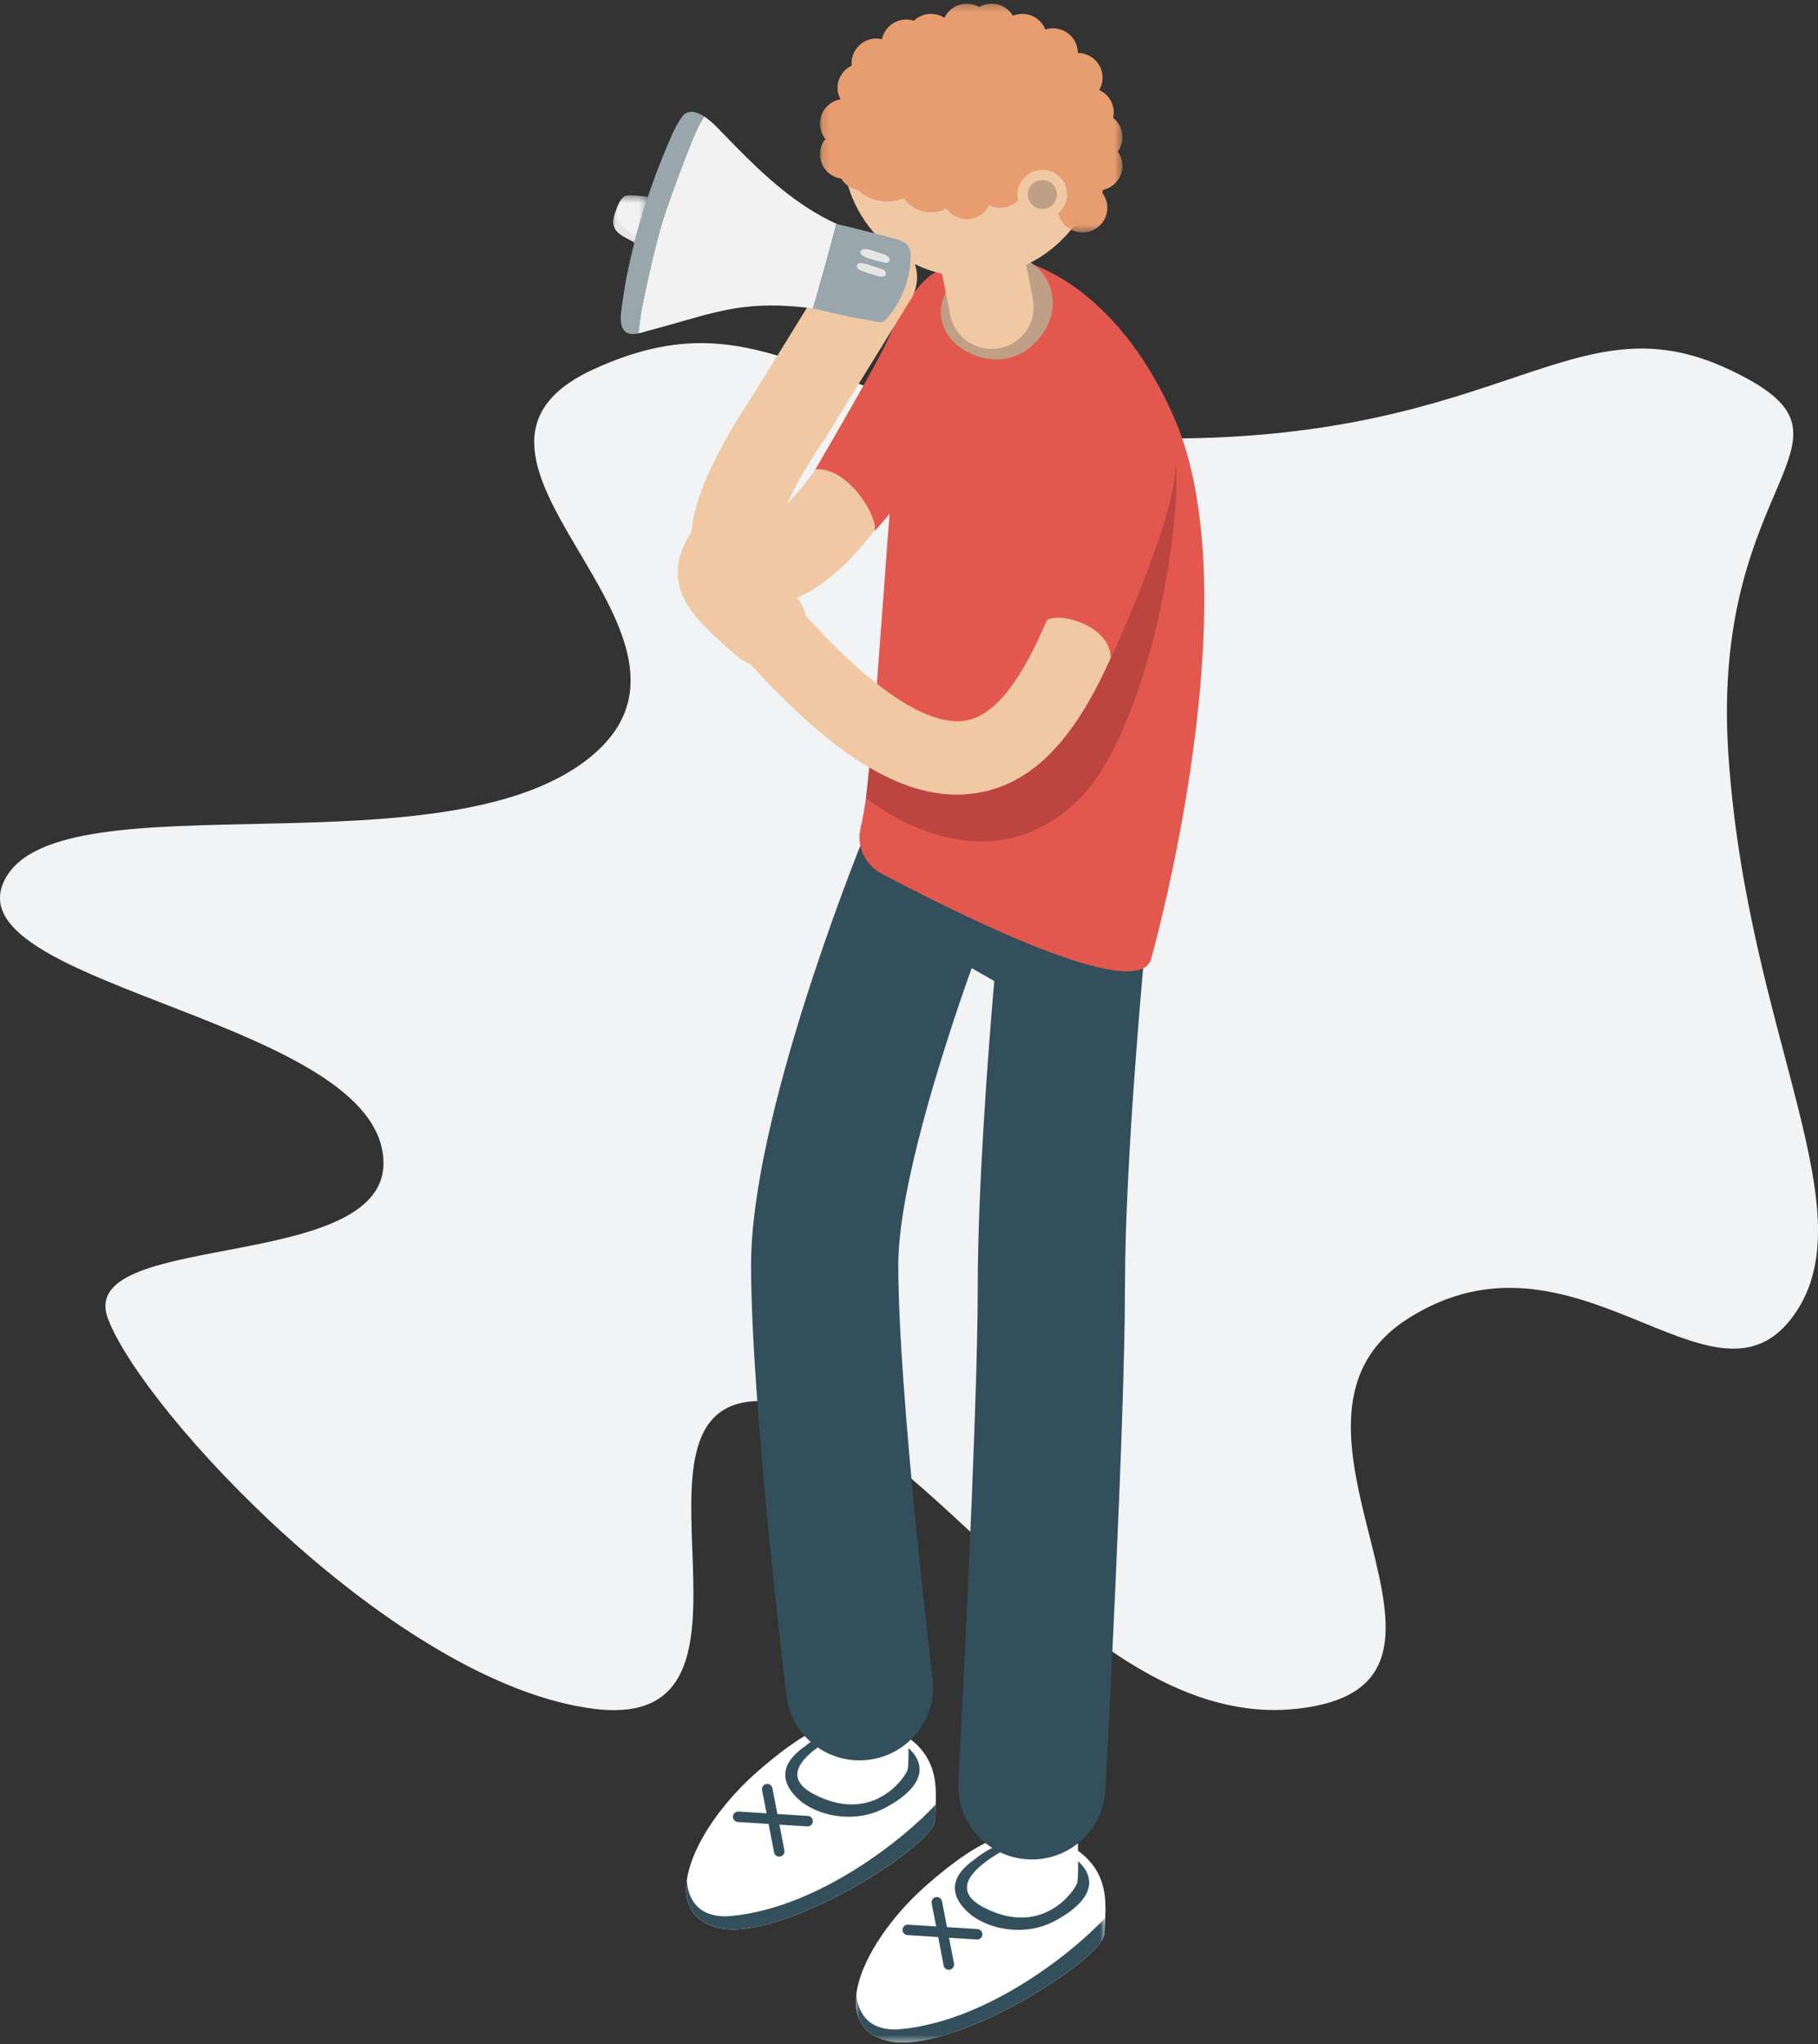 <?xml version="1.0" encoding="UTF-8"?>
<svg width="249px" height="280px" viewBox="0 0 249 280" version="1.1" xmlns="http://www.w3.org/2000/svg" xmlns:xlink="http://www.w3.org/1999/xlink">
    <rect x="0" y="0" width="249" height="280" fill="#333333" stroke="none"/>
    <!-- Generator: sketchtool 51.1 (57501) - http://www.bohemiancoding.com/sketch -->
    <title>BCE85F87-6D5F-412E-BE05-57B003ABB75F</title>
    <desc>Created with sketchtool.</desc>
    <defs>
        <polygon id="path-1" points="0.132 0.228 41.564 0.228 41.564 31.572 0.132 31.572"></polygon>
        <polygon id="path-3" points="0.013 0.417 34.178 0.417 34.178 17.531 0.013 17.531"></polygon>
        <polygon id="path-5" points="0 0.441 4.738 0.441 4.738 6.918 0 6.918"></polygon>
        <polygon id="path-7" points="0 0.122 3.108 0.122 3.108 4.414 0 4.414"></polygon>
    </defs>
    <g id="Page-1" stroke="none" stroke-width="1" fill="none" fill-rule="evenodd">
        <g id="Homepage" transform="translate(-276, -3126)">
            <g id="Group-24" transform="translate(276, 3126)">
                <path d="M0.733,120.341 C8.409,106.131 61.827,120.18 81.336,103.291 C100.845,86.403 55.542,62.368 81.336,50.563 C107.129,38.759 113.693,60.065 159.978,60.065 C206.264,60.065 215.494,40.649 236.722,50.563 C257.95,60.478 234.161,64.575 236.722,103.291 C239.284,142.008 256.352,166.36 245.328,180.638 C234.304,194.917 215.573,166.081 192.806,180.638 C170.04,195.196 207.492,230.837 177.587,234.062 C147.682,237.287 125.458,191.907 104.112,191.907 C82.765,191.907 108.47,237.485 81.336,234.062 C54.202,230.639 19.598,193.356 14.792,180.638 C9.986,167.921 56.438,175.049 52.258,157.12 C48.078,139.191 -6.943,134.551 0.733,120.341 Z" id="Path-3" fill="#F2F3F5" fill-rule="nonzero"></path>
                <g id="Group-8" transform="translate(84, 0)">
                    <g id="Group-76">
                        <path d="M39.242,237.25 C45.219,240.685 44.145,245.739 44.05,249.324 C43.955,252.909 22.827,266.208 14.301,264.039 C5.774,261.87 11.079,250.173 19.89,242.532 C28.702,234.892 33.511,233.956 39.242,237.25" id="Fill-1" fill="#FFFFFF"></path>
                        <path d="M38.744,238.235 C43.071,240.722 43.474,244.352 37.118,247.686 C32.964,249.864 27.727,248.743 25.209,246.305 C21.167,242.39 25.705,239.646 26.372,239.105 C28.303,237.542 32.746,234.788 38.744,238.235" id="Fill-3" fill="#334F5C"></path>
                        <path d="M40.331,232.881 C40.482,239.565 40.451,241.485 40.331,242.321 C40.211,243.158 35.743,250.037 27.528,245.787 C19.313,241.536 35.569,235.452 35.569,235.452 L40.331,232.881 Z" id="Fill-5" fill="#FFFFFF"></path>
                        <path d="M16.205,262.437 C28.28,261.279 40.161,251.559 44.154,247.162 C44.12,247.922 44.068,248.649 44.05,249.324 C43.955,252.909 22.827,266.208 14.301,264.039 C10.807,263.15 9.638,260.661 10.078,257.509 C10.078,257.794 10.116,263.021 16.205,262.437" id="Fill-7" fill="#334F5C"></path>
                        <path d="M22.726,254.311 C22.387,254.311 22.086,254.072 22.019,253.729 L20.379,245.205 C20.304,244.815 20.56,244.44 20.951,244.366 C21.343,244.29 21.718,244.546 21.793,244.935 L23.434,253.459 C23.509,253.848 23.253,254.224 22.862,254.299 C22.816,254.307 22.77,254.311 22.726,254.311" id="Fill-9" fill="#334F5C"></path>
                        <path d="M26.608,250.169 C26.593,250.169 26.577,250.168 26.562,250.167 L17.057,249.565 C16.66,249.54 16.358,249.199 16.384,248.804 C16.409,248.409 16.751,248.112 17.148,248.134 L26.653,248.736 C27.05,248.761 27.352,249.102 27.326,249.497 C27.302,249.877 26.985,250.169 26.608,250.169" id="Fill-11" fill="#334F5C"></path>
                        <path d="M62.471,252.746 C68.448,256.181 67.373,261.235 67.279,264.819 C67.184,268.404 46.056,281.704 37.529,279.534 C29.002,277.364 34.308,265.668 43.119,258.027 C51.93,250.387 56.74,249.451 62.471,252.746" id="Fill-13" fill="#FFFFFF"></path>
                        <path d="M61.973,253.731 C66.299,256.217 66.702,259.848 60.347,263.181 C56.193,265.359 50.956,264.239 48.438,261.8 C44.396,257.885 48.934,255.141 49.6,254.601 C51.531,253.037 55.975,250.283 61.973,253.731" id="Fill-15" fill="#334F5C"></path>
                        <path d="M63.559,248.376 C63.71,255.061 63.679,256.98 63.559,257.817 C63.44,258.653 58.971,265.533 50.756,261.282 C42.542,257.032 58.798,250.947 58.798,250.947 L63.559,248.376 Z" id="Fill-17" fill="#FFFFFF"></path>
                        <path d="M20.02,82.987 C16.302,82.987 13.29,81.321 11.75,78.41 C9.703,74.54 10.538,69.459 14.456,61.937 C16.74,57.553 19.319,53.838 19.428,53.682 C21.241,51.078 24.832,50.432 27.445,52.237 C30.06,54.042 30.71,57.616 28.896,60.219 C26.918,63.067 25.062,66.314 23.808,68.982 C25.009,67.795 26.496,66.05 28.273,63.488 C32.077,58.003 35.48,51.269 37.732,46.813 C38.295,45.699 38.79,44.721 39.207,43.926 C40.679,41.118 44.158,40.028 46.98,41.494 C49.801,42.959 50.895,46.423 49.423,49.232 C49.027,49.986 48.56,50.914 48.026,51.969 C40.456,66.946 31.431,82.93 20.083,82.987 L20.02,82.987 Z" id="Fill-19" fill="#F0C9A4"></path>
                        <path d="M57.342,254.699 C57.161,254.699 56.979,254.694 56.796,254.684 C51.235,254.389 46.969,249.662 47.265,244.126 C47.291,243.631 49.916,194.392 49.916,176.325 C49.916,162.713 51.341,144.09 52.173,134.38 L49.082,132.604 C44.588,145.246 39.033,163.224 39.033,173.25 C39.033,190.986 43.684,229.497 43.731,229.883 C44.399,235.387 40.459,240.389 34.931,241.054 C29.405,241.714 24.38,237.797 23.712,232.293 C23.514,230.664 18.869,192.182 18.869,173.25 C18.869,153.331 32.874,118.177 34.47,114.235 C35.562,111.539 37.774,109.446 40.535,108.499 C43.296,107.551 46.334,107.842 48.862,109.296 L67.831,120.199 C71.251,122.165 73.204,125.939 72.826,129.853 C72.798,130.137 70.081,158.483 70.081,176.325 C70.081,194.924 67.51,243.151 67.4,245.195 C67.114,250.548 62.664,254.699 57.342,254.699" id="Fill-21" fill="#334F5C"></path>
                        <path d="M76.888,57.384 C86.731,80.146 75.84,123.433 73.675,131.321 C71.933,137.663 46.565,124.882 36.695,119.632 C34.448,118.436 33.29,115.891 33.87,113.42 C35.173,107.87 35.773,97.705 36.989,81.737 C37.626,73.372 39.253,47.693 42.174,40.225 C45.908,30.68 66.293,32.883 76.888,57.384" id="Fill-23" fill="#E3584E"></path>
                        <path d="M77.021,63.062 C77.923,73.347 72.896,100.186 63.992,109.269 C55.087,118.351 43.653,116.035 34.602,109.358 L35.528,100.735 L55.9,100.735 L68.186,82.071 L77.021,63.062 Z" id="Fill-25" fill="#BC4542"></path>
                        <path d="M47.054,108.843 C38.683,108.843 29.384,102.836 18.129,90.243 C16.278,88.172 16.464,84.999 18.544,83.157 C20.624,81.314 23.811,81.499 25.661,83.57 C37.986,97.359 44.855,99.39 48.452,98.666 C55.595,97.227 60.501,82.871 64.828,70.205 C65.517,68.187 66.206,66.171 66.907,64.189 C67.83,61.574 70.707,60.201 73.335,61.12 C75.961,62.04 77.341,64.906 76.417,67.52 C75.729,69.47 75.051,71.453 74.373,73.438 C68.916,89.408 63.274,105.921 50.452,108.504 C49.335,108.729 48.203,108.843 47.054,108.843" id="Fill-27" fill="#F0C9A4"></path>
                        <path d="M59.341,85.014 C60.808,83.701 68.206,85.626 68.123,90.209 C68.123,90.209 79.482,65.855 76.547,61.125 C72.217,54.148 67.635,62.26 67.235,63.136 C66.836,64.012 59.341,85.014 59.341,85.014" id="Fill-29" fill="#E3584E"></path>
                        <path d="M27.681,64.279 C32.332,63.96 36.376,71.076 35.781,72.762 C35.781,72.762 55.069,52.099 49.022,39.887 C45.38,32.531 40.318,40.307 37.574,46.579 C36.143,49.848 27.681,64.279 27.681,64.279" id="Fill-31" fill="#E3584E"></path>
                        <path d="M24.157,62.687 C23.129,62.687 22.09,62.414 21.15,61.84 C18.438,60.183 17.587,56.652 19.251,53.951 L30.929,34.997 C32.593,32.297 36.141,31.451 38.852,33.107 C41.565,34.763 42.415,38.295 40.751,40.996 L29.073,59.95 C27.986,61.715 26.094,62.687 24.157,62.687" id="Fill-33" fill="#F0C9A4"></path>
                        <path d="M56.698,35.725 C60.401,37.47 62.21,43.612 56.732,47.854 C51.251,52.099 40.474,45.862 46.822,38.009 C50.332,33.667 54.407,34.645 56.698,35.725" id="Fill-35" fill="#BFA086"></path>
                        <path d="M34.314,19.42 C34.184,19.713 34.251,20.026 34.462,20.118 C34.674,20.211 34.95,20.049 35.079,19.756 C35.209,19.463 35.142,19.15 34.931,19.058 C34.719,18.965 34.443,19.128 34.314,19.42" id="Fill-37" fill="#7094D7"></path>
                        <path d="M51.807,47.8 C49.111,47.8 46.703,45.906 46.161,43.173 L43.775,31.128 C43.16,28.02 45.191,25.003 48.312,24.39 C51.433,23.777 54.464,25.799 55.08,28.908 L57.466,40.953 C58.082,44.061 56.051,47.078 52.929,47.691 C52.552,47.765 52.177,47.8 51.807,47.8" id="Fill-39" fill="#F0C9A4"></path>
                        <path d="M31.422,20.43 C31.422,10.752 39.302,2.907 49.022,2.907 C58.743,2.907 66.622,10.752 66.622,20.43 C66.622,30.107 58.743,37.953 49.022,37.953 C39.302,37.953 31.422,30.107 31.422,20.43" id="Fill-41" fill="#F0C9A4"></path>
                        <g id="Group-45" transform="translate(28.174, 0.273)">
                            <mask id="mask-2" fill="white">
                                <use xlink:href="#path-1"></use>
                            </mask>
                            <g id="Clip-44"></g>
                            <path d="M41.564,18.512 C41.564,17.444 41.065,16.494 40.288,15.875 C40.342,15.636 40.372,15.389 40.372,15.135 C40.372,13.765 39.551,12.587 38.373,12.058 C38.666,11.559 38.837,10.98 38.837,10.359 C38.837,8.494 37.318,6.982 35.445,6.982 C35.445,5.117 33.926,3.605 32.053,3.605 C31.686,3.605 31.333,3.665 31.002,3.772 C30.508,2.516 29.283,1.626 27.846,1.626 C27.388,1.626 26.952,1.718 26.553,1.882 C25.961,0.893 24.88,0.228 23.64,0.228 C23.022,0.228 22.443,0.396 21.944,0.683 C21.445,0.396 20.866,0.228 20.248,0.228 C18.891,0.228 17.723,1.023 17.181,2.169 C16.65,1.827 16.019,1.626 15.34,1.626 C14.428,1.626 13.602,1.986 12.993,2.569 C12.664,2.463 12.313,2.404 11.948,2.404 C10.311,2.404 8.945,3.558 8.626,5.094 C8.379,5.037 8.121,5.003 7.856,5.003 C5.982,5.003 4.464,6.516 4.464,8.38 C4.464,8.492 4.47,8.602 4.481,8.711 C3.337,9.253 2.543,10.412 2.543,11.758 C2.543,12.326 2.686,12.861 2.936,13.332 C1.343,13.609 0.132,14.99 0.132,16.655 C0.132,17.449 0.409,18.177 0.869,18.754 C0.409,19.33 0.132,20.059 0.132,20.853 C0.132,22.554 1.396,23.957 3.04,24.192 C3.532,24.998 4.352,25.581 5.317,25.758 C6.371,26.73 7.778,27.328 9.328,27.328 C10.131,27.328 10.897,27.167 11.596,26.878 C12.429,28.043 13.794,28.806 15.34,28.806 C16.105,28.806 16.824,28.617 17.459,28.288 C18.072,29.168 19.091,29.745 20.248,29.745 C21.595,29.745 22.755,28.961 23.302,27.829 C23.763,28.061 24.281,28.195 24.833,28.195 C26.586,28.195 28.029,26.871 28.206,25.172 C28.355,25.192 28.506,25.206 28.661,25.206 C29.457,25.206 30.187,24.931 30.765,24.474 C31.208,24.647 31.688,24.78 32.176,24.823 C32.151,24.986 32.135,25.151 32.135,25.321 C32.135,26.082 32.391,26.782 32.818,27.347 C32.748,27.618 32.706,27.902 32.706,28.195 C32.706,30.06 34.224,31.572 36.098,31.572 C37.971,31.572 39.49,30.06 39.49,28.195 C39.49,27.433 39.234,26.734 38.807,26.169 C38.844,26.029 38.872,25.886 38.891,25.74 C40.418,25.411 41.564,24.059 41.564,22.44 C41.564,21.706 41.327,21.03 40.928,20.476 C41.327,19.922 41.564,19.245 41.564,18.512" id="Fill-43" fill="#E79D70" mask="url(#mask-2)"></path>
                        </g>
                        <path d="M62.154,26.641 C62.154,24.775 60.635,23.264 58.762,23.264 C56.888,23.264 55.37,24.775 55.37,26.641 C55.37,28.506 56.888,30.018 58.762,30.018 C60.635,30.018 62.154,28.506 62.154,26.641" id="Fill-46" fill="#F0C9A4"></path>
                        <path d="M20.067,79.437 L20.061,79.442 L20.067,79.437 Z M20.061,79.442 C20.058,79.444 20.056,79.446 20.054,79.448 C20.056,79.446 20.058,79.444 20.061,79.442 Z M20.747,91.318 C19.374,91.318 17.996,90.832 16.895,89.845 C16.454,89.45 16.031,89.075 15.628,88.719 C11.608,85.16 7.052,81.126 9.508,75.095 C10.636,72.326 12.503,70.754 13.048,70.339 C15.575,68.413 19.191,68.89 21.126,71.406 C22.714,73.472 22.675,76.27 21.209,78.271 C21.831,78.858 22.603,79.542 23.285,80.146 C23.704,80.517 24.145,80.908 24.604,81.319 C26.969,83.438 27.16,87.065 25.031,89.42 C23.893,90.678 22.323,91.318 20.747,91.318 Z" id="Fill-48" fill="#F0C9A4"></path>
                        <path d="M56.77,26.641 C56.77,25.546 57.662,24.658 58.762,24.658 C59.862,24.658 60.753,25.546 60.753,26.641 C60.753,27.736 59.862,28.624 58.762,28.624 C57.662,28.624 56.77,27.736 56.77,26.641" id="Fill-50" fill="#BFA086"></path>
                        <g id="Group-54" transform="translate(33.205, 262.241)">
                            <mask id="mask-4" fill="white">
                                <use xlink:href="#path-3"></use>
                            </mask>
                            <g id="Clip-53"></g>
                            <path d="M6.229,15.692 C18.304,14.533 30.185,4.814 34.178,0.417 C34.144,1.176 34.092,1.903 34.074,2.578 C33.979,6.163 12.851,19.463 4.324,17.294 C0.831,16.405 -0.338,13.916 0.101,10.763 C0.101,11.049 0.139,16.276 6.229,15.692" id="Fill-52" fill="#334F5C" mask="url(#mask-4)"></path>
                        </g>
                        <path d="M45.954,269.807 C45.616,269.807 45.315,269.568 45.248,269.225 L43.607,260.7 C43.533,260.311 43.789,259.935 44.18,259.861 C44.571,259.784 44.947,260.041 45.022,260.43 L46.662,268.955 C46.737,269.344 46.482,269.72 46.091,269.794 C46.045,269.803 45.999,269.807 45.954,269.807" id="Fill-55" fill="#334F5C"></path>
                        <path d="M49.836,265.664 C49.821,265.664 49.806,265.663 49.791,265.662 L40.285,265.06 C39.888,265.035 39.587,264.694 39.612,264.299 C39.637,263.903 39.985,263.603 40.376,263.629 L49.882,264.231 C50.279,264.256 50.58,264.597 50.555,264.992 C50.531,265.372 50.214,265.664 49.836,265.664" id="Fill-57" fill="#334F5C"></path>
                        <path d="M1.136,42.287 C1.338,40.751 1.564,39.224 1.866,37.705 C2.147,36.299 2.464,34.898 2.815,33.503 L2.882,33.238 C3.422,31.123 4.042,29.024 4.738,26.952 L4.822,26.702 C5.54,24.576 6.337,22.478 7.205,20.42 C7.836,18.923 8.464,17.281 9.443,15.964 C10.165,14.99 11.318,15.271 12.232,15.815 C12.31,15.862 12.388,15.911 12.464,15.961 L12.328,16.172 C11.453,17.529 10.875,19.114 10.277,20.604 C9.466,22.621 8.713,24.662 7.986,26.71 C7.504,28.072 7.008,29.437 6.602,30.823 C5.951,33.055 5.416,35.326 4.904,37.594 C4.327,40.156 3.733,42.756 3.475,45.375 L3.448,45.664 C3.204,45.715 2.96,45.75 2.718,45.757 C2.315,45.768 1.908,45.667 1.609,45.387 C0.805,44.635 1.011,43.247 1.136,42.287" id="Fill-59" fill="#99A7AD"></path>
                        <path d="M3.475,45.375 C3.734,42.756 4.326,40.156 4.904,37.594 C5.415,35.326 5.951,33.055 6.602,30.823 C7.008,29.437 7.504,28.072 7.986,26.71 C8.712,24.662 9.466,22.621 10.277,20.604 C10.875,19.114 11.453,17.53 12.328,16.172 L12.464,15.961 C13.458,16.609 14.272,17.499 15.09,18.346 C19.156,22.556 23.386,26.794 28.56,29.65 C29.21,30.008 29.875,30.339 30.552,30.641 L30.485,30.892 C29.559,34.623 28.492,38.315 27.392,41.998 L27.316,42.245 C24.161,41.828 20.968,41.681 17.803,42.076 C15.002,42.424 12.283,43.19 9.579,43.967 C8.025,44.413 6.471,44.859 4.907,45.269 C4.435,45.393 3.943,45.561 3.448,45.664 L3.475,45.375 Z" id="Fill-61" fill="#F2F2F2"></path>
                        <path d="M27.315,42.245 C27.45,42.263 27.585,42.28 27.719,42.299 C28.177,42.42 28.635,42.535 29.094,42.648 L29.346,42.709 C31.248,43.171 33.165,43.571 35.093,43.905 L35.35,43.95 C35.36,43.952 35.369,43.954 35.378,43.955 C35.806,44.028 36.343,44.204 36.78,44.115 C37.138,44.042 37.371,43.74 37.594,43.478 C38.219,42.746 38.762,41.944 39.208,41.093 C40.08,39.432 40.601,37.591 40.708,35.719 C40.755,34.903 40.8,33.971 40.117,33.391 C39.436,32.812 38.387,32.67 37.554,32.444 C35.271,31.825 32.977,31.244 30.676,30.697 C30.634,30.679 30.594,30.659 30.552,30.641 L30.485,30.892 C29.559,34.623 28.492,38.315 27.392,41.998 L27.315,42.245 Z" id="Fill-63" fill="#99A7AD"></path>
                        <g id="Group-67" transform="translate(0, 26.319)">
                            <mask id="mask-6" fill="white">
                                <use xlink:href="#path-5"></use>
                            </mask>
                            <g id="Clip-66"></g>
                            <path d="M0.467,2.219 C0.142,3.077 -0.267,4.149 0.236,5.016 C0.759,5.92 1.996,6.325 2.825,6.883 C2.837,6.89 2.868,6.908 2.882,6.918 C3.422,4.803 4.042,2.705 4.738,0.632 C3.955,0.561 3.173,0.454 2.386,0.443 C2.003,0.437 1.658,0.421 1.364,0.693 C0.92,1.105 0.677,1.665 0.467,2.219" id="Fill-65" fill="#F2F2F2" mask="url(#mask-6)"></path>
                        </g>
                        <g id="Group-70" transform="translate(0, 28.824)">
                            <mask id="mask-8" fill="white">
                                <use xlink:href="#path-7"></use>
                            </mask>
                            <g id="Clip-69"></g>
                            <path d="M3.108,3.546 C3.031,3.835 2.955,4.124 2.882,4.414 C2.868,4.403 2.837,4.386 2.825,4.378 C1.996,3.821 0.759,3.415 0.236,2.512 C-0.19,1.777 0.038,0.896 0.316,0.122 C0.533,1.909 1.953,2.971 3.108,3.546" id="Fill-68" fill="#E6E6E6" mask="url(#mask-8)"></path>
                        </g>
                        <g id="Group-75" transform="translate(33.205, 33.833)" fill="#E6E6E6">
                            <path d="M0.722,0.508 C1.176,-0.051 2.502,0.583 2.993,0.744 C3.462,0.877 4.166,1.018 4.504,1.412 C4.736,1.681 4.66,2.105 4.266,2.16 C4.053,2.19 3.793,2.095 3.59,2.049 C3.141,1.95 2.693,1.835 2.253,1.704 C1.935,1.609 0.206,1.144 0.722,0.508" id="Fill-71"></path>
                            <path d="M2.17,2.578 C2.653,2.737 3.155,2.856 3.627,3.049 C3.888,3.158 4.092,3.271 4.117,3.576 C4.192,4.484 2.722,3.892 2.32,3.771 C1.822,3.621 1.312,3.466 0.828,3.276 C0.558,3.17 0.231,3.016 0.167,2.7 C-0.027,1.742 1.862,2.472 2.17,2.578" id="Fill-73"></path>
                        </g>
                    </g>
                </g>
            </g>
        </g>
    </g>
</svg>